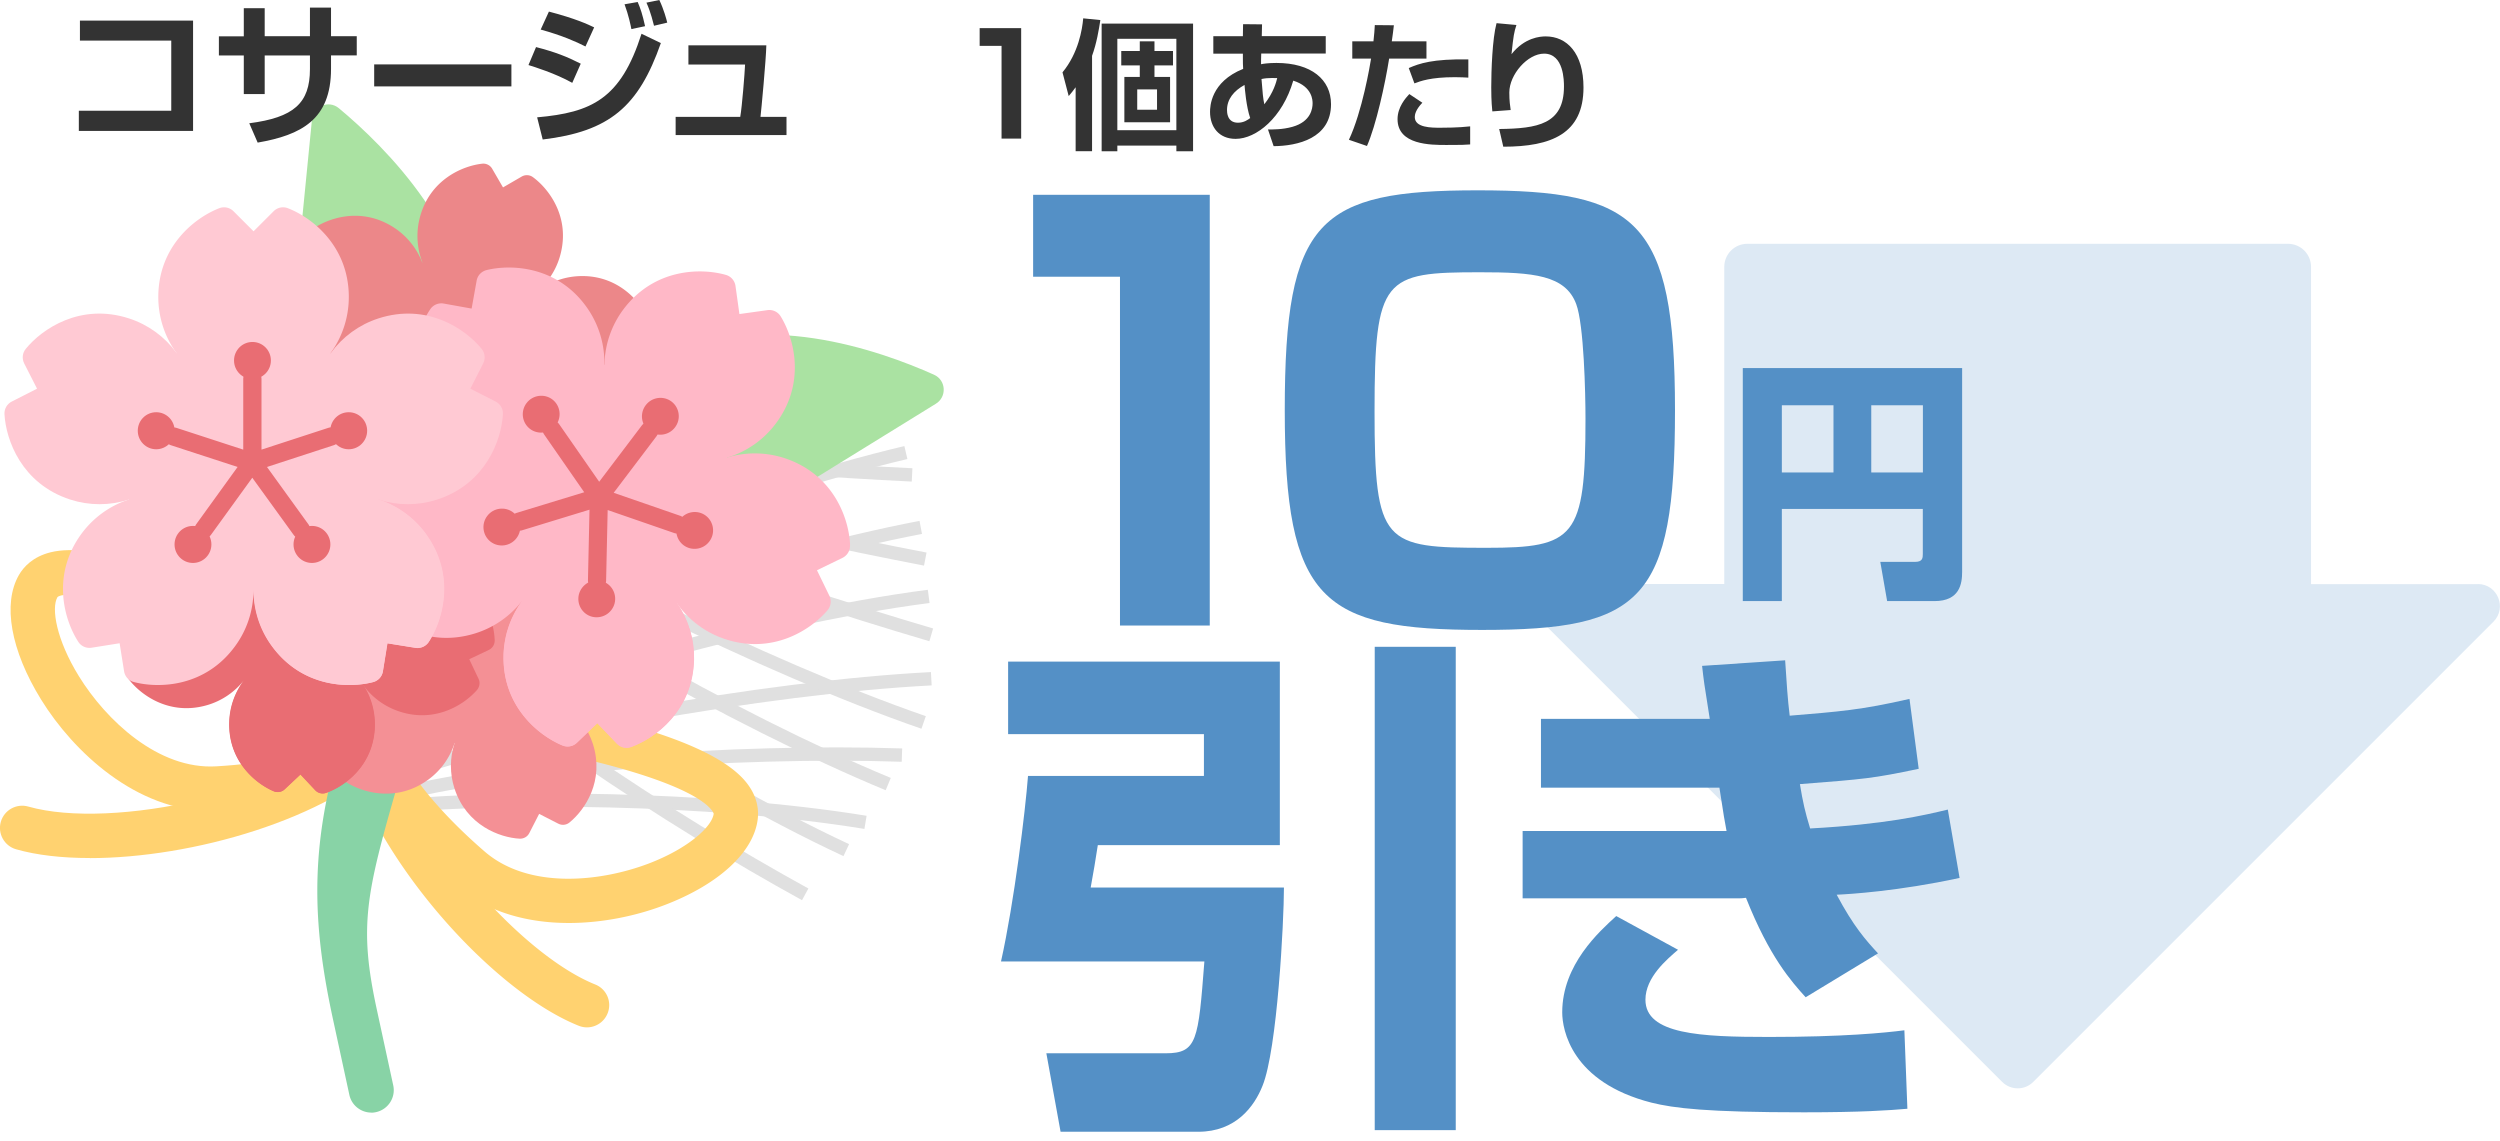 <svg id="_レイヤー_1" xmlns="http://www.w3.org/2000/svg" width="274" height="125"><defs><clipPath id="clippath"><path style="fill:none" d="M0 0h274v124.03H0z"/></clipPath><style>.cls-2{fill:#ec8789}.cls-3{fill:#e0e0e0}.cls-4{fill:#333}.cls-5{fill:#5490c6}.cls-6{fill:#f49095}.cls-7{fill:#e96d73}.cls-9{fill:#ffb8c7}.cls-10{fill:#ffc9d3}.cls-13{fill:#ffd270}</style></defs><g style="clip-path:url(#clippath)"><path class="cls-4" d="M111.92 3.08v12.11h-2.15V5.03h-2.4V3.08h4.55Zm5.98 6.47c-.31.43-.45.6-.77.98l-.68-2.6c1.75-2.12 2.17-4.73 2.27-5.92l1.88.19c-.17 1.08-.4 2.51-.91 3.92v10.45h-1.8V9.55h.01Zm12.86-6.96v13.99h-1.83v-.62h-6.47v.62h-1.72V2.59h10.02Zm-8.3 1.66v10.02h6.47V4.25h-6.47Zm4.07.28v1.06h2.03v1.58h-2.03v1.26h1.71v4.97h-5.01V8.43h1.69V7.17h-2.03V5.59h2.03V4.53h1.61Zm-1.89 5.27v2.23h2.17V9.8h-2.17Zm11.62-7.15 2.06.02-.03 1.29h7.01v1.91h-7.07c-.02.41-.02 1.06-.02 1.17.23-.05.78-.14 1.69-.14 3.83 0 5.98 1.83 5.98 4.52 0 3.75-3.67 4.58-6.29 4.6l-.62-1.83c.51 0 1.58.02 2.68-.29 2.04-.57 2.21-2.03 2.21-2.57 0-.29 0-1.83-2.12-2.49-1.18 4.06-4.04 6.38-6.32 6.38-1.81 0-2.8-1.29-2.8-2.95 0-.57.06-3.29 3.63-4.72-.03-.31-.03-.83-.03-1.18v-.49h-3.24V3.97h3.24l.02-1.31h.01Zm.14 6.66c-1.18.65-1.92 1.57-1.92 2.74 0 .23 0 1.4 1.2 1.4.65 0 1.09-.32 1.34-.51-.43-1.25-.58-3.15-.62-3.63Zm3.58-.75c-.2 0-.35-.01-.57-.01-.4 0-.77.03-1.15.11.12 1.55.17 2.12.31 2.77 1.03-1.32 1.31-2.45 1.41-2.86Zm12.79-5.8c-.06.54-.12 1.02-.23 1.77h3.8v1.89h-4.09c-.44 2.78-1.43 7.3-2.43 9.58l-1.98-.68c1.46-3.09 2.31-8.15 2.43-8.9h-2.06V4.53h2.32c.09-.72.12-1.31.15-1.78l2.09.02Zm3.12 8.5c-.75.78-.83 1.32-.83 1.57 0 1.17 1.81 1.17 2.81 1.17.35 0 1.98 0 3.26-.15v1.98c-.62.05-.89.06-2.61.06s-5.35 0-5.35-2.83c0-1.32.88-2.31 1.29-2.75l1.43.95Zm5.06-2.75c-.42-.02-.85-.05-1.49-.05-2.67 0-3.78.43-4.44.68l-.62-1.68c1.17-.51 2.61-1.01 6.53-.95v2h.02Zm5.25-5.77c-.26.81-.32 1.11-.54 3.2 1.44-1.83 3.15-1.95 3.75-1.95 2.32 0 4.14 1.83 4.14 5.6 0 5.06-3.51 6.49-8.79 6.49l-.45-1.94c4.21-.05 7.1-.52 7.1-4.66 0-.58 0-3.6-2.18-3.6-1.81 0-3.81 2.29-3.81 4.26 0 .95.09 1.49.15 1.92l-2.01.15c-.12-1.08-.12-2.26-.12-2.64 0-1.84.12-5.32.58-7.03l2.18.2Z"/><path d="M271.57 64.02h-18.28V29.25c0-1.4-1.13-2.53-2.53-2.53h-59.25c-1.4 0-2.53 1.13-2.53 2.53v34.76h-18.27c-2.16 0-3.24 2.61-1.71 4.13l50.43 50.43c.95.95 2.48.95 3.42 0l50.43-50.43c1.52-1.52.44-4.13-1.71-4.13Z" style="fill:#dde9f4"/><path class="cls-5" d="M210.75 55.78h-15.46v10.1h-4.28V40.34h24.04v22.32c0 1.3-.25 3.22-3.03 3.22h-5.19l-.75-4.3h3.83c.81 0 .83-.44.83-.86v-4.94h.01Zm-15.46-4h5.66v-7.36h-5.66v7.36Zm9.8 0h5.66v-7.36h-5.66v7.36Zm-94.6 20.73h29.78v20.12h-19.95c-.34 2.18-.39 2.46-.78 4.64h21.18c0 3.74-.73 17.77-2.35 21.74-.89 2.24-2.91 5.03-7.04 5.03h-15.09l-1.56-8.6h13.07c3.47 0 3.58-1.4 4.25-10.06h-22.29c1.45-6.48 2.68-16.6 2.96-20.34h19.28v-4.58h-21.46v-7.95Zm40.18-1.62h8.88v52.97h-8.88V70.89Zm44.98 1.46c.17 2.63.28 4.3.5 6.09 5.42-.45 7.82-.62 13.13-1.84l1.01 7.66c-5.03 1.06-5.87 1.12-13.02 1.68.33 2.01.56 3.02 1.12 4.86 8.27-.45 12.52-1.45 15.09-2.07l1.29 7.49c-6.65 1.45-12.18 1.79-13.47 1.84 1.84 3.46 3.18 4.97 4.53 6.43l-7.93 4.81c-1.56-1.73-3.97-4.41-6.54-10.9-.39.06-.5.06-1.12.06h-23.36v-7.38h22.35c-.22-1.12-.28-1.51-.78-4.75h-19.56v-7.54h18.5c-.62-3.85-.67-4.3-.84-5.81l9.11-.61v-.02Zm-11.73 31.74c-1.23 1.06-3.58 3.02-3.58 5.48 0 3.8 6.04 4.08 13.52 4.08 8.16 0 12.68-.45 14.86-.73l.33 8.6c-1.96.17-5.03.39-11.34.39-10.67 0-14.25-.45-16.71-1.06-8.77-2.24-9.78-7.99-9.78-9.89 0-5.25 4.08-8.88 5.92-10.56l6.76 3.69h.02Z"/><path class="cls-13" d="M9.84 94.04c-3.04 0-5.81-.31-8.08-.96-1.29-.37-2.04-1.72-1.67-3.01s1.72-2.04 3.01-1.67c9.12 2.6 28.89-1.5 36.61-9.26.95-.95 2.49-.96 3.44 0 .95.95.96 2.49 0 3.44-7.2 7.24-22.12 11.47-33.33 11.47h.02Z"/><path class="cls-13" d="M64.33 112.6c-.3 0-.61-.06-.91-.18-10.25-4.11-24.68-20.79-26.28-33.68a2.439 2.439 0 0 1 4.84-.6c1.35 10.87 14.46 26.23 23.26 29.76 1.25.5 1.86 1.92 1.35 3.17-.38.95-1.3 1.53-2.26 1.53Z"/><path class="cls-3" d="m42.11 67.42-.83-1.2c10.15-7 35.41-18.13 54.06-23.83l.43 1.39c-18.53 5.66-43.61 16.71-53.66 23.64Zm.43 4.33-.75-1.25C53.1 63.74 81.5 53.04 99.12 48.89l.33 1.42c-17.51 4.12-45.7 14.75-56.91 21.45Zm.74 5.77-.69-1.28c11.73-6.32 40.55-15.81 58.19-19.15l.27 1.43c-17.52 3.32-46.14 12.74-57.77 19Zm.37 4.34-.61-1.32c11.25-5.23 39.93-13.49 58.65-15.9l.19 1.45c-18.6 2.39-47.06 10.58-58.22 15.77h-.01Zm.58 3.69-.51-1.37c12.14-4.56 39.94-9.57 58.31-10.52l.08 1.46c-18.26.95-45.84 5.92-57.88 10.43Zm.17 2.07-.36-1.41c11.4-2.88 36.51-4.8 54.84-4.18l-.05 1.46c-18.21-.61-43.14 1.28-54.43 4.14Z"/><path class="cls-3" d="M94.74 90.85c-17.51-2.86-39.99-2.79-50.36-1.83l-.13-1.45c10.45-.97 33.1-1.04 50.73 1.84l-.24 1.44Z"/><path class="cls-3" d="M87.9 98.66c-14.8-8.12-35.09-21.41-44.64-31.42l1.05-1.01c9.45 9.9 29.58 23.08 44.29 31.15l-.7 1.28Zm4.54-4.83c-17.53-8.17-38.87-22.46-47.8-30.67l.99-1.07c8.85 8.14 30.03 22.31 47.43 30.43l-.62 1.32Zm4.63-7.22c-16.91-7-40.51-20.51-50.49-28.91l.94-1.12c9.89 8.32 33.31 21.73 50.11 28.68l-.56 1.35Zm3.92-6.74c-17.39-6.01-42.7-18.55-53.1-26.29l.87-1.17c10.31 7.68 35.43 20.11 52.71 26.08l-.48 1.38Zm.87-9.59C82.52 64.57 58.77 56.14 49.3 50.15l.78-1.23c9.35 5.91 32.95 14.29 52.19 19.96l-.41 1.4Zm-.59-8.29c-18.36-3.53-41.46-9-51.23-13.75l.64-1.31c9.65 4.69 32.6 10.12 50.87 13.63l-.28 1.43Z"/><path class="cls-3" d="M99.93 52.78c-17.44-.84-39.59-2.82-49.43-5.84l.43-1.39c9.72 2.98 31.72 4.94 49.07 5.77l-.07 1.46Z"/><path class="cls-13" d="M23.1 88.88c-8.14 0-15.06-6.48-18.59-12.2-3.34-5.4-4.25-10.52-2.43-13.67.5-.86 1.5-1.99 3.47-2.48 9.55-2.36 35.16 13.73 35.42 13.9 1.14.72 1.48 2.22.76 3.36s-2.22 1.48-3.36.76C26.78 71.22 11.3 64.14 6.72 65.26c-.28.07-.4.15-.42.18-.71 1.22-.12 4.68 2.35 8.68 2.96 4.79 8.69 10.26 15.07 9.87 11.24-.67 15.67-3.8 15.71-3.83 1.08-.78 2.6-.56 3.4.51.8 1.07.6 2.57-.46 3.38-.54.41-5.63 4.05-18.36 4.8-.3.02-.61.03-.91.03Z"/><path class="cls-13" d="M62.35 101.16c-4.43 0-8.93-1.12-12.43-4.15-9.64-8.34-11.47-14.32-11.65-14.98-.35-1.3.42-2.64 1.71-2.99 1.3-.35 2.64.42 2.99 1.71 0 .02 1.62 5.2 10.14 12.57 4.84 4.19 12.7 3.33 17.97 1.33 4.39-1.67 6.96-4.06 7.14-5.46 0-.03-.05-.18-.22-.4-2.94-3.68-19.54-7.47-33.2-8.7a2.44 2.44 0 0 1-2.21-2.64 2.44 2.44 0 0 1 2.64-2.21c.3.03 30.42 2.83 36.56 10.51 1.27 1.58 1.38 3.09 1.25 4.08-.47 3.61-4.3 7.12-10.24 9.38-2.99 1.14-6.7 1.95-10.46 1.95h.01Z"/><path d="M44.14 74.46s2.45-.71 4.34-3.76c.61-.98-.04-3.35.72-4.52 5.65-8.74 15.13-21.92 23.75-26.8 10.1-5.72 23.48-.97 29.42 1.69 1.34.6 1.43 2.46.17 3.2l-53.45 33-4.95-2.8ZM32.7 78.84s-.44-2.51 1.48-5.55c.61-.98 3.03-1.44 3.75-2.63 5.37-8.91 13.05-23.22 13.65-33.11.7-11.58-9.43-21.52-14.44-25.69-1.13-.94-2.84-.21-2.95 1.26l-6.17 62.51 4.69 3.22h-.01Z" style="fill:#aae2a2"/><path d="M40.7 121.94c-1.14 0-2.16-.79-2.41-1.94l-1.81-8.36c-2.15-9.93-2.49-17.89.3-28.14l3.79-10.42a3.61 3.61 0 0 1 4.64-2.16 3.61 3.61 0 0 1 2.16 4.64l-3.79 10.42c-3.5 12.1-4.24 15.59-2.29 24.62l1.81 8.36c.29 1.33-.56 2.64-1.89 2.93-.18.04-.35.06-.52.06h.01Z" style="fill:#88d3a6"/><path class="cls-6" d="M66.8 63.1c-1.68 0-3.32.53-4.69 1.51L49.85 60.6c-.52-1.6-1.53-3-2.89-3.99-3.46-2.52-7.2-1.43-9.01-.26-.37.24-.57.67-.5 1.11l.37 2.35-2.35.37c-.44.07-.79.39-.91.82-.56 2.1-.45 5.99 3.01 8.5 1.36.99 3 1.53 4.68 1.53l7.56 10.45c-.52 1.6-.52 3.32 0 4.93 1.32 4.07 4.98 5.39 7.14 5.51.44.02.86-.21 1.06-.61l1.08-2.11 2.11 1.08c.39.2.87.15 1.21-.13 1.69-1.37 3.88-4.58 2.56-8.65-.52-1.6-1.53-3-2.89-3.99 1.36.99 3 1.53 4.68 1.53 4.27 0 6.66-3.06 7.45-5.09.16-.41.06-.88-.25-1.19l-1.68-1.68 1.68-1.68c.31-.31.41-.78.25-1.19-.78-2.02-3.15-5.1-7.43-5.11h.02Z"/><path class="cls-6" d="M34.53 81.04c.11.43.47.75.9.82l2.35.38-.38 2.35c-.07.44.12.87.5 1.11 1.82 1.18 5.55 2.27 9.01-.23a7.981 7.981 0 0 0 2.9-3.98l3.41-10.43-10.97-.02c-1.68 0-3.32.53-4.69 1.52-3.47 2.51-3.58 6.4-3.03 8.49ZM57.02 50.2c.44-.02.85.22 1.06.61l1.07 2.12 2.12-1.07c.39-.2.87-.15 1.21.13 1.68 1.37 3.86 4.59 2.54 8.65a7.981 7.981 0 0 1-2.9 3.98l-8.89 6.43-3.37-10.44c-.52-1.6-.51-3.33 0-4.93 1.33-4.07 5-5.37 7.16-5.49Z"/><path class="cls-6" d="M74.24 68.22c.16.41.06.88-.26 1.19l-1.69 1.67 1.67 1.69c.31.31.41.78.25 1.19-.79 2.02-3.19 5.08-7.47 5.06-1.68 0-3.32-.55-4.68-1.55l-8.84-6.5 8.91-6.4c1.37-.98 3.01-1.5 4.69-1.5 4.28.02 6.64 3.12 7.41 5.14h.01Z"/><path class="cls-6" d="M58.31 65.5c-.4-.13-.83.09-.96.49l-1.82 5.6-4.78-3.49a.754.754 0 0 0-1.06.17c-.25.34-.17.82.17 1.06l4.78 3.49-4.77 3.45c-.33.26-.39.74-.14 1.07.25.32.69.39 1.03.17l4.78-3.45 1.83 5.62a.763.763 0 0 0 1.45-.47L57 73.6l5.9.02a.76.76 0 1 0 0-1.52l-5.91-.02 1.82-5.6c.13-.4-.09-.83-.49-.96v-.02Z"/><path class="cls-6" d="M50.31 78.69c.5-.69.35-1.65-.34-2.16-.69-.5-1.66-.35-2.16.33-.5.69-.35 1.65.34 2.16.69.5 1.66.35 2.16-.33Zm9.5 3.12c.5-.69.35-1.65-.34-2.16-.69-.5-1.66-.35-2.16.33-.5.69-.35 1.65.34 2.16.69.5 1.66.35 2.16-.33Zm5.87-8.05c.5-.69.35-1.65-.34-2.16-.69-.5-1.66-.35-2.16.33-.5.69-.35 1.65.34 2.16.69.5 1.66.35 2.16-.33Zm-5.88-8.09c.5-.69.35-1.65-.34-2.16-.69-.5-1.66-.35-2.16.33-.5.69-.35 1.65.34 2.16.69.5 1.66.35 2.16-.33Zm-9.5 3.04c.5-.69.35-1.65-.34-2.16-.69-.5-1.66-.35-2.16.33-.5.69-.35 1.65.34 2.16.69.5 1.66.35 2.16-.33Z"/><path class="cls-2" d="M62.57 48.75a7.993 7.993 0 0 0-3.11-3.82l-.71-12.88a7.912 7.912 0 0 0 2.67-4.14c1.1-4.14-1.28-7.23-3.02-8.5-.36-.26-.83-.28-1.22-.06l-2.05 1.19-1.19-2.05c-.22-.38-.65-.6-1.09-.55-2.16.24-5.74 1.75-6.83 5.88-.43 1.63-.34 3.35.27 4.92L39.3 39.58a7.95 7.95 0 0 0-4.59 1.78c-3.32 2.7-3.21 6.6-2.55 8.65.14.42.51.72.95.77l2.36.24-.24 2.36c-.04.44.17.86.56 1.08 1.89 1.08 5.67 1.95 8.99-.74a7.912 7.912 0 0 0 2.67-4.14c-.43 1.63-.34 3.35.27 4.92 1.54 3.98 5.27 5.1 7.44 5.1.44 0 .84-.26 1.02-.67l.96-2.17 2.17.96c.4.18.88.1 1.2-.2 1.6-1.45 3.62-4.79 2.07-8.78Z"/><path class="cls-2" d="M34.15 25.18c-.36.26-.53.71-.43 1.14l.5 2.32-2.32.5c-.43.09-.77.43-.86.87-.44 2.13-.11 6 3.48 8.32 1.41.91 3.08 1.35 4.76 1.26l10.95-.61-3.96-10.23a7.993 7.993 0 0 0-3.11-3.82c-3.6-2.32-7.27-1.02-9.01.25Zm36.9 9.78c.18.4.11.88-.19 1.2l-1.58 1.77 1.77 1.58c.33.29.45.76.32 1.18-.67 2.07-2.88 5.27-7.15 5.5-1.68.09-3.35-.35-4.76-1.26l-9.22-5.95 8.51-6.93a8.045 8.045 0 0 1 4.59-1.78c4.27-.24 6.82 2.71 7.71 4.68Z"/><path class="cls-2" d="M60.49 57.54c-.33.3-.8.37-1.2.19l-2.17-.97-.97 2.17c-.18.4-.58.66-1.02.66-2.17 0-5.89-1.13-7.42-5.12-.6-1.57-.69-3.29-.25-4.92l2.85-10.59 9.19 5.99c1.41.92 2.49 2.26 3.1 3.83 1.53 4-.5 7.32-2.11 8.77Z"/><path class="cls-2" d="M57.76 38.78a.76.76 0 0 0-.8-.72l-5.88.33 1.52-5.72c.11-.41-.13-.82-.54-.93s-.82.13-.93.54L49.61 38l-4.94-3.2a.762.762 0 0 0-.83 1.28l4.95 3.2-4.58 3.74c-.33.27-.37.75-.11 1.07.27.33.75.37 1.07.11l4.57-3.73 2.12 5.51c.15.39.59.59.98.44s.59-.59.44-.98l-2.12-5.52 5.88-.33a.76.76 0 0 0 .72-.8Z"/><path class="cls-2" d="M44.44 35c.22-.83-.27-1.67-1.09-1.89s-1.67.28-1.89 1.1c-.22.83.27 1.67 1.09 1.89s1.67-.28 1.89-1.1Zm.54 9.99c.22-.83-.27-1.67-1.09-1.89s-1.67.28-1.89 1.1c-.22.83.27 1.67 1.09 1.89s1.67-.28 1.89-1.1Zm9.63 2.55c.22-.83-.27-1.67-1.09-1.89s-1.67.28-1.89 1.1c-.22.83.27 1.67 1.09 1.89s1.67-.28 1.89-1.1Zm5.42-8.41c.22-.83-.27-1.67-1.09-1.89s-1.67.28-1.89 1.1c-.22.83.27 1.67 1.09 1.89s1.67-.28 1.89-1.1Zm-6.29-7.75c.22-.83-.27-1.67-1.09-1.89s-1.67.28-1.89 1.1c-.22.83.27 1.67 1.09 1.89s1.67-.28 1.89-1.1Z"/><path class="cls-7" d="M41.05 79.62c.05-1.68-.44-3.34-1.38-4.73l4.34-12.14a7.96 7.96 0 0 0 4.07-2.78c2.62-3.39 1.63-7.15.51-9a1.11 1.11 0 0 0-1.1-.53l-2.36.3-.3-2.36c-.06-.44-.37-.8-.79-.93-2.08-.62-5.97-.61-8.58 2.77a7.974 7.974 0 0 0-1.66 4.64l-10.65 7.27a7.887 7.887 0 0 0-4.92-.14c-4.11 1.2-5.52 4.83-5.7 6.99-.04.44.19.86.58 1.07l2.08 1.14-1.14 2.08c-.21.39-.18.86.09 1.21 1.32 1.72 4.47 4 8.57 2.8a7.96 7.96 0 0 0 4.07-2.78 7.95 7.95 0 0 0-1.66 4.64c-.13 4.27 2.88 6.74 4.88 7.58.41.17.88.09 1.2-.22l1.73-1.63 1.63 1.73c.3.32.77.43 1.18.29 2.04-.72 5.19-3.01 5.32-7.29v.02Z"/><path class="cls-7" d="M24.01 46.87c-.43.1-.76.45-.84.88l-.44 2.33-2.33-.44c-.43-.08-.88.1-1.13.46-1.23 1.79-2.43 5.49-.02 9.02a7.973 7.973 0 0 0 3.9 3.01l10.33 3.69.32-10.97c.05-1.68-.44-3.34-1.39-4.73-2.41-3.53-6.3-3.76-8.41-3.27v.02Zm30.21 23.32c0 .44-.24.85-.64 1.04l-2.15 1.02 1.02 2.15c.19.4.12.87-.16 1.21-1.42 1.64-4.7 3.74-8.72 2.3a7.973 7.973 0 0 1-3.9-3.01l-6.19-9.06 10.53-3.08c1.62-.47 3.34-.42 4.92.14 4.03 1.44 5.23 5.14 5.29 7.31v-.02Z"/><path class="cls-7" d="M35.73 86.91c-.42.15-.88.03-1.18-.29l-1.62-1.73-1.73 1.62c-.32.3-.79.39-1.2.21-2-.85-4.99-3.33-4.85-7.6.06-1.68.64-3.3 1.68-4.63l6.74-8.66 6.15 9.08a8.03 8.03 0 0 1 1.37 4.73c-.14 4.28-3.3 6.55-5.34 7.26h-.02Z"/><path class="cls-7" d="M40.5 68.56c.14-.4-.07-.83-.46-.97l-5.55-1.97 3.62-4.68c.26-.33.2-.81-.14-1.07a.756.756 0 0 0-1.07.14l-3.62 4.68-3.31-4.87a.765.765 0 0 0-1.06-.17c-.32.24-.41.68-.19 1.02l3.32 4.87-5.67 1.67a.763.763 0 0 0 .44 1.46L32.47 67l-.19 5.9c0 .42.32.77.74.79.42.01.77-.32.79-.74l.19-5.91 5.55 1.98c.4.14.83-.07.97-.46h-.02Z"/><path class="cls-7" d="M29.69 59.91c.52-.68.4-1.65-.27-2.17s-1.64-.39-2.17.28c-.52.68-.4 1.65.27 2.17s1.64.39 2.17-.28Zm-3.38 9.42c.52-.68.4-1.65-.27-2.17s-1.64-.39-2.17.28c-.52.68-.4 1.65.27 2.17s1.64.39 2.17-.28Zm7.89 6.09c.52-.68.4-1.65-.27-2.17s-1.64-.39-2.17.28c-.52.68-.4 1.65.27 2.17s1.64.39 2.17-.28Zm8.25-5.66c.52-.68.4-1.65-.27-2.17s-1.64-.39-2.17.28-.4 1.65.27 2.17 1.64.39 2.17-.28Zm-2.78-9.58c.52-.68.4-1.65-.27-2.17s-1.64-.39-2.17.28c-.52.68-.4 1.65.27 2.17s1.64.39 2.17-.28Z"/><path class="cls-9" d="M76.04 72.27c.04-2.2-.61-4.36-1.87-6.17l5.54-15.95c2.11-.64 3.96-1.93 5.29-3.69 3.38-4.47 2.04-9.39.56-11.79-.3-.49-.87-.76-1.44-.68l-3.08.43-.43-3.08c-.08-.57-.49-1.05-1.05-1.21-2.73-.78-7.82-.73-11.2 3.73a10.415 10.415 0 0 0-2.11 6.09L52.4 49.6c-2.08-.72-4.34-.77-6.45-.13-5.36 1.63-7.17 6.39-7.38 9.21-.04.58.26 1.13.77 1.4l2.74 1.47-1.47 2.74c-.27.51-.22 1.13.14 1.59 1.75 2.24 5.9 5.19 11.26 3.56 2.11-.64 3.96-1.93 5.29-3.69a10.494 10.494 0 0 0-2.12 6.09c-.11 5.59 3.85 8.79 6.48 9.87.54.22 1.15.1 1.57-.3l2.24-2.15 2.15 2.24c.4.42 1.01.56 1.55.36 2.66-.97 6.76-4 6.87-9.6Z"/><path class="cls-9" d="M53.33 29.6c-.56.14-.99.59-1.09 1.16l-.55 3.06-3.06-.55c-.57-.1-1.15.14-1.47.62-1.59 2.36-3.11 7.22.09 11.81a10.41 10.41 0 0 0 5.14 3.89l13.57 4.71.28-14.36c.04-2.2-.61-4.36-1.87-6.17-3.2-4.6-8.29-4.84-11.04-4.17Zm39.83 30.17c.02.58-.3 1.11-.82 1.37l-2.8 1.36 1.36 2.8c.25.52.17 1.14-.2 1.58-1.84 2.17-6.1 4.95-11.39 3.11-2.08-.72-3.88-2.09-5.14-3.89l-8.21-11.79 13.75-4.17c2.11-.64 4.37-.59 6.45.13 5.29 1.84 6.91 6.67 7.01 9.5h-.01Z"/><path class="cls-9" d="M69.16 81.88c-.54.2-1.15.05-1.55-.37l-2.15-2.25-2.25 2.15c-.42.4-1.03.51-1.57.29-2.63-1.09-6.58-4.3-6.44-9.89.05-2.2.8-4.33 2.14-6.09l8.72-11.42 8.16 11.82c1.25 1.81 1.9 3.98 1.85 6.18-.13 5.6-4.24 8.62-6.91 9.58Z"/><path class="cls-7" d="M75.17 57.8c.18-.52-.1-1.09-.62-1.27l-7.29-2.52 4.68-6.18c.33-.44.25-1.06-.19-1.4-.44-.33-1.06-.25-1.4.19l-4.68 6.18-4.4-6.33c-.33-.44-.95-.53-1.4-.2-.42.31-.53.9-.24 1.34l4.4 6.34-7.4 2.26c-.53.16-.82.72-.66 1.25s.72.82 1.25.66l7.39-2.26-.17 7.73a.995.995 0 1 0 1.99.05l.17-7.74 7.29 2.52c.52.18 1.09-.1 1.27-.62h.01Z"/><path class="cls-7" d="M60.92 46.61c.68-.89.5-2.16-.38-2.83-.89-.67-2.16-.49-2.83.4-.68.89-.5 2.16.38 2.83.89.67 2.16.49 2.83-.4Zm-4.31 12.37c.68-.89.5-2.16-.38-2.83-.89-.67-2.16-.49-2.83.4-.68.89-.5 2.16.38 2.83.89.67 2.16.49 2.83-.4Zm10.4 7.87c.68-.89.5-2.16-.38-2.83-.89-.67-2.16-.49-2.83.4-.68.89-.5 2.16.38 2.83s2.16.49 2.83-.4Zm10.73-7.5c.68-.89.5-2.16-.38-2.83-.89-.67-2.16-.49-2.83.4-.68.89-.5 2.16.38 2.83.89.67 2.16.49 2.83-.4Zm-3.76-12.51c.68-.89.5-2.16-.38-2.83-.89-.67-2.16-.49-2.83.4-.68.89-.5 2.16.38 2.83.89.67 2.16.49 2.83-.4Z"/><path class="cls-10" d="M46.68 58.54c-1.3-1.78-3.12-3.11-5.22-3.79l-5.22-16.06a10.46 10.46 0 0 0 1.99-6.13c0-5.6-4.04-8.72-6.68-9.74-.54-.21-1.15-.08-1.56.33l-2.2 2.2-2.2-2.2c-.41-.41-1.02-.54-1.56-.33-2.65 1.03-6.68 4.14-6.68 9.74 0 2.2.7 4.35 1.99 6.13l-5.22 16.06c-2.1.68-3.92 2.01-5.22 3.79-3.29 4.53-1.86 9.42-.32 11.8.31.49.89.74 1.46.65l3.07-.49.49 3.07c.09.57.51 1.04 1.07 1.18 2.75.73 7.84.57 11.12-3.96a10.39 10.39 0 0 0 1.99-6.13c0 2.21.69 4.35 1.99 6.13 3.29 4.53 8.38 4.68 11.12 3.96.56-.15.98-.61 1.07-1.18l.49-3.07 3.07.49c.57.09 1.14-.16 1.46-.65 1.54-2.38 2.97-7.27-.32-11.8h.02Z"/><path class="cls-10" d="M2.82 38.24c-.37.45-.43 1.07-.17 1.59l1.41 2.77-2.77 1.41c-.52.26-.83.8-.8 1.38.16 2.84 1.88 7.63 7.2 9.36 2.1.68 4.35.68 6.45 0l13.66-4.44-8.44-11.62c-1.3-1.78-3.12-3.11-5.22-3.79-5.33-1.73-9.54 1.15-11.32 3.34Zm49.97 0c.37.45.43 1.07.17 1.59l-1.41 2.77 2.77 1.41c.52.26.83.8.8 1.38-.16 2.84-1.88 7.63-7.2 9.36-2.1.68-4.35.68-6.45 0l-13.66-4.44 8.44-11.62c1.3-1.78 3.12-3.11 5.22-3.79 5.33-1.73 9.54 1.15 11.32 3.34Z"/><path class="cls-10" d="M47 70.36c-.32.48-.89.74-1.46.65l-3.07-.5-.5 3.07a1.46 1.46 0 0 1-1.07 1.18c-2.75.72-7.84.54-11.11-4a10.424 10.424 0 0 1-1.97-6.14l.06-14.36 13.64 4.49c2.09.69 3.91 2.02 5.2 3.81 3.27 4.55 1.82 9.43.28 11.8Z"/><path class="cls-7" d="M37.25 47.53c-.17-.52-.73-.81-1.26-.64l-7.33 2.39v-7.75c0-.55-.45-1-1-1s-1 .45-1 1v7.75l-7.33-2.39c-.53-.15-1.08.15-1.24.68-.15.5.12 1.04.62 1.22l7.33 2.39-4.53 6.27a1 1 0 0 0 .22 1.39 1 1 0 0 0 1.39-.22l4.53-6.26 4.53 6.26c.32.45.95.55 1.39.22.45-.32.55-.95.22-1.39l-4.53-6.27 7.33-2.39c.52-.17.81-.73.64-1.26h.02Z"/><path class="cls-7" d="M17.12 49.24c1.11 0 2.02-.91 2.02-2.03s-.9-2.03-2.02-2.03-2.02.91-2.02 2.03.9 2.03 2.02 2.03Zm4.03 12.46c1.11 0 2.02-.91 2.02-2.03s-.9-2.03-2.02-2.03-2.02.91-2.02 2.03.9 2.03 2.02 2.03Zm13.04 0c1.11 0 2.02-.91 2.02-2.03s-.9-2.03-2.02-2.03-2.02.91-2.02 2.03.9 2.03 2.02 2.03Zm4.03-12.46c1.11 0 2.02-.91 2.02-2.03s-.9-2.03-2.02-2.03-2.02.91-2.02 2.03.9 2.03 2.02 2.03Zm-10.55-7.7c1.11 0 2.02-.91 2.02-2.03s-.9-2.03-2.02-2.03-2.02.91-2.02 2.03.9 2.03 2.02 2.03Z"/><path class="cls-4" d="M21.16 2.27v12.08H8.64v-2.21h10.13V4.45H8.76V2.26h12.4ZM33.97.83h2.31v3.14h2.82v2.1h-2.82v1.48c0 5.57-3.28 7.25-8.04 8.08l-.92-2.12c4.87-.63 6.65-2.19 6.65-5.94V6.08h-4.96v4.23h-2.29V6.08h-2.73v-2.1h2.73V.9h2.29v3.07h4.96V.83Zm22.08 6.23v2.41H41.01V7.06h15.04Zm6.67 2.02c-1.88-1.05-4.19-1.76-4.8-1.95l.83-1.97c2.09.54 3.39 1.05 4.9 1.82l-.93 2.1Zm-3.85 3.78c5.96-.53 9.16-2 11.44-9.16l2.12 1.02c-2.44 6.97-5.62 9.69-12.95 10.57l-.61-2.43Zm5.29-7.77c-1.04-.53-2.55-1.2-4.9-1.85l.9-1.97c2.87.75 4.26 1.39 4.96 1.73l-.95 2.09h-.01Zm5.04-1.9c-.08-.42-.31-1.54-.75-2.72l1.44-.25c.32.75.51 1.31.81 2.65l-1.51.32h.01Zm2.48-.37c-.07-.24-.34-1.46-.83-2.53L72.26 0c.48.98.8 2.17.87 2.48l-1.44.34Zm12.31 2.15c-.03 1.56-.56 7.18-.64 7.84h2.85v1.99H74.05v-1.99h7.08c.2-1.12.49-4.79.53-5.74h-6.21v-2.1H84h-.01Z"/></g><path class="cls-5" d="M132.59 21.34v47.22h-9.84V30.33h-9.52v-8.98h19.36Zm29.85 47.7c-17.58 0-21.63-3.18-21.63-24.09s3.69-24.09 21.15-24.09 21.62 3.18 21.62 24.09-3.63 24.09-21.15 24.09h.01Zm-11.79-23.98c0 14.62 1.02 14.98 12.28 14.98 9.65 0 10.84-1.08 10.84-14.14 0-2.82-.17-10.31-1.02-12.58-1.19-3.18-4.71-3.48-10.54-3.48-10.54 0-11.56.53-11.56 15.23Z"/></svg>
